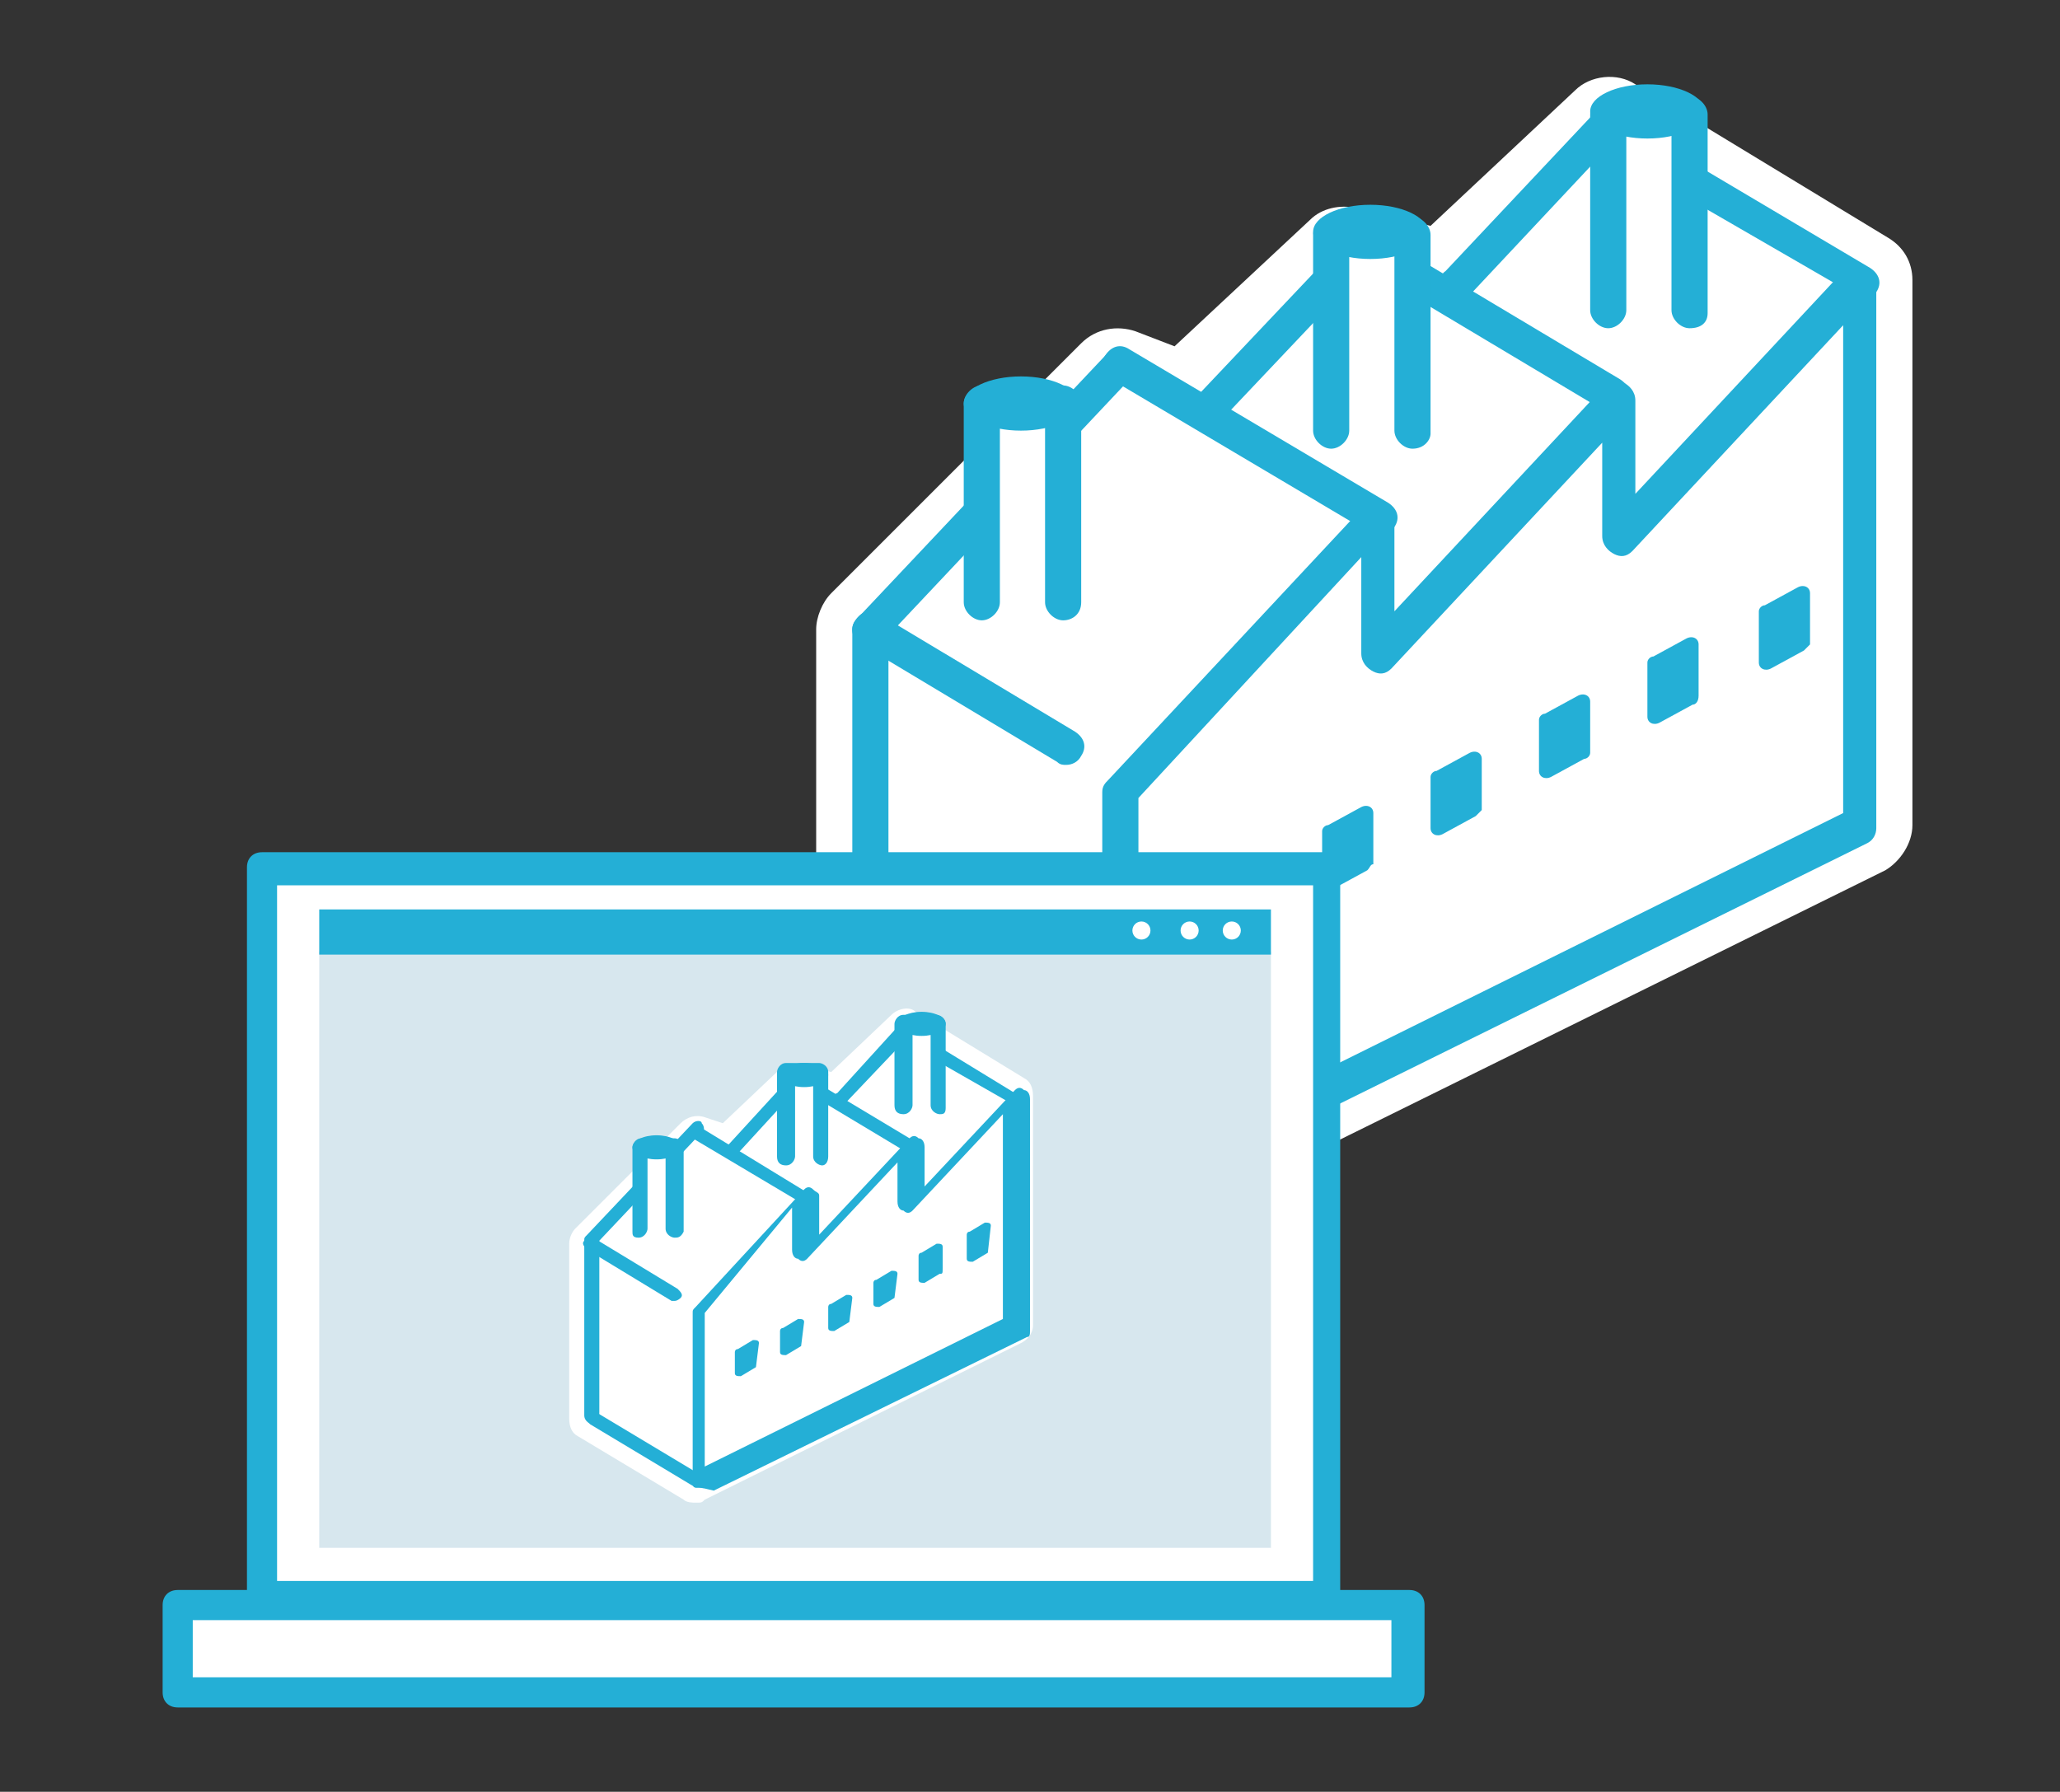 <?xml version="1.0" encoding="utf-8"?>
<!-- Generator: Adobe Illustrator 25.0.0, SVG Export Plug-In . SVG Version: 6.00 Build 0)  -->
<svg version="1.1" id="レイヤー_1" xmlns="http://www.w3.org/2000/svg" xmlns:xlink="http://www.w3.org/1999/xlink" x="0px"
	 y="0px" width="68.4px" height="59.5px" viewBox="0 0 68.4 59.5" style="enable-background:new 0 0 68.4 59.5;"
	 xml:space="preserve">
<rect x="0" y="0" width="68.4" height="59.5" fill="#333333" stroke="none"/>
<style type="text/css">
	.st0{fill:#FFFFFF;}
	.st1{fill:#24AFD6;}
	.st2{fill:none;}
	.st3{opacity:0.93;}
	.st4{fill:#D4E5ED;}
</style>
<g>
	<g>
		<g>
			<polygon class="st0" points="28.8,34.5 37.1,39.6 61.8,27.4 61.8,9.3 53.4,4.2 48,9.3 44.6,8.5 39.3,13.5 37.1,12.5 28.8,20.9 
							"/>
			<path class="st0" d="M37.1,41.2c-0.3,0-0.6-0.1-0.9-0.2l-8.3-5c-0.5-0.3-0.8-0.8-0.8-1.4V20.9c0-0.4,0.2-0.9,0.5-1.2l8.3-8.3
				c0.5-0.5,1.2-0.6,1.8-0.4l1.3,0.5l4.5-4.2c0.4-0.4,1-0.5,1.5-0.4l2.5,0.6L52.3,3c0.5-0.5,1.4-0.6,2-0.2l8.4,5.1
				c0.5,0.3,0.8,0.8,0.8,1.4v18.1c0,0.6-0.4,1.2-0.9,1.5L37.9,41.1C37.6,41.2,37.4,41.2,37.1,41.2z M30.5,33.6l6.7,4.1l22.9-11.3
				V10.2l-6.5-4l-4.5,4.2c-0.4,0.4-1,0.5-1.5,0.4l-2.5-0.6l-4.6,4.3c-0.5,0.4-1.2,0.6-1.8,0.3l-1.3-0.5l-7,7.1L30.5,33.6L30.5,33.6z
				"/>
		</g>
		<g>
			<g>
				<g>
					<polyline class="st0" points="37.2,12.1 28.9,20.9 28.9,34.5 					"/>
					<path class="st1" d="M28.9,35.1c-0.3,0-0.6-0.3-0.6-0.6V20.9c0-0.2,0.1-0.3,0.2-0.4l8.3-8.8c0.2-0.2,0.6-0.2,0.8,0
						s0.2,0.6,0,0.8l-8.1,8.6v13.5C29.5,34.9,29.2,35.1,28.9,35.1z"/>
				</g>
				<g>
					<line class="st2" x1="45.5" y1="7.8" x2="40.2" y2="13.5"/>
					<path class="st1" d="M40.2,14.1c-0.1,0-0.3-0.1-0.4-0.2c-0.2-0.2-0.3-0.6,0-0.8l5.3-5.6c0.2-0.2,0.6-0.3,0.8,0
						c0.2,0.2,0.3,0.6,0,0.8l-5.3,5.6C40.5,14,40.4,14.1,40.2,14.1z"/>
				</g>
				<g>
					<polyline class="st0" points="61.9,9.3 53.2,4.2 48.4,9.3 					"/>
					<path class="st1" d="M61.9,9.9c-0.1,0-0.2,0-0.3-0.1L53.3,5l-4.5,4.8c-0.2,0.2-0.6,0.3-0.8,0c-0.2-0.2-0.3-0.6,0-0.8l4.8-5.1
						c0.2-0.2,0.5-0.2,0.7-0.1l8.6,5.1c0.3,0.2,0.4,0.5,0.2,0.8C62.3,9.8,62.1,9.9,61.9,9.9z"/>
				</g>
			</g>
			<g>
				<g>
					<polygon class="st0" points="53.8,17.9 53.8,13.3 45.8,21.9 45.8,17.2 37.2,26.3 37.2,39.6 61.9,27.4 61.9,9.3 					"/>
					<path class="st1" d="M37.2,40.2c-0.1,0-0.2,0-0.3-0.1c-0.2-0.1-0.3-0.3-0.3-0.5V26.3c0-0.2,0.1-0.3,0.2-0.4l8.5-9.1
						c0.2-0.2,0.4-0.2,0.6-0.1c0.2,0.1,0.4,0.3,0.4,0.5v3.1l7-7.5c0.2-0.2,0.4-0.2,0.6-0.1c0.2,0.1,0.4,0.3,0.4,0.6v3.1l7-7.5
						c0.2-0.2,0.4-0.2,0.6-0.1c0.2,0.1,0.4,0.3,0.4,0.6v18.1c0,0.2-0.1,0.4-0.3,0.5L37.5,40.1C37.4,40.1,37.3,40.2,37.2,40.2z
						 M37.8,26.5v12.1L61.2,27V10.8l-7,7.5c-0.2,0.2-0.4,0.2-0.6,0.1c-0.2-0.1-0.4-0.3-0.4-0.6v-3.1l-7,7.5
						c-0.2,0.2-0.4,0.2-0.6,0.1c-0.2-0.1-0.4-0.3-0.4-0.6v-3.2L37.8,26.5z"/>
				</g>
			</g>
			<g>
				<line class="st2" x1="37.2" y1="39.6" x2="28.9" y2="34.5"/>
				<path class="st1" d="M37.2,40.1c-0.1,0-0.2,0-0.3-0.1l-8.3-5c-0.3-0.2-0.4-0.5-0.2-0.8c0.2-0.3,0.5-0.4,0.8-0.2l8.3,5
					c0.3,0.2,0.4,0.5,0.2,0.8C37.6,40,37.4,40.1,37.2,40.1z"/>
			</g>
			<g>
				<line class="st2" x1="28.9" y1="20.9" x2="35.4" y2="24.8"/>
				<path class="st1" d="M35.4,25.4c-0.1,0-0.2,0-0.3-0.1l-6.5-3.9c-0.3-0.2-0.4-0.5-0.2-0.8c0.2-0.3,0.5-0.4,0.8-0.2l6.5,3.9
					c0.3,0.2,0.4,0.5,0.2,0.8C35.8,25.3,35.6,25.4,35.4,25.4z"/>
			</g>
			<g>
				<line class="st2" x1="37.2" y1="12.1" x2="45.8" y2="17.2"/>
				<path class="st1" d="M45.8,17.8c-0.1,0-0.2,0-0.3-0.1l-8.6-5.1c-0.3-0.2-0.4-0.5-0.2-0.8s0.5-0.4,0.8-0.2l8.6,5.1
					c0.3,0.2,0.4,0.5,0.2,0.8C46.2,17.7,46,17.8,45.8,17.8z"/>
			</g>
			<g>
				<line class="st2" x1="45.3" y1="8.2" x2="53.5" y2="13.1"/>
				<path class="st1" d="M53.5,13.7c-0.1,0-0.2,0-0.3-0.1L45,8.7c-0.3-0.2-0.4-0.5-0.2-0.8s0.5-0.4,0.8-0.2l8.2,4.9
					c0.3,0.2,0.4,0.5,0.2,0.8C53.9,13.6,53.7,13.7,53.5,13.7z"/>
			</g>
			<path class="st1" d="M41.8,30.7l-1.1,0.6c-0.2,0.1-0.4,0-0.4-0.2v-1.7c0-0.1,0.1-0.2,0.2-0.2l1.1-0.6c0.2-0.1,0.4,0,0.4,0.2v1.7
				C41.9,30.6,41.9,30.7,41.8,30.7z"/>
			<path class="st1" d="M45.4,28.9l-1.1,0.6c-0.2,0.1-0.4,0-0.4-0.2v-1.7c0-0.1,0.1-0.2,0.2-0.2l1.1-0.6c0.2-0.1,0.4,0,0.4,0.2v1.7
				C45.5,28.7,45.5,28.8,45.4,28.9z"/>
			<path class="st1" d="M49,27.1l-1.1,0.6c-0.2,0.1-0.4,0-0.4-0.2v-1.7c0-0.1,0.1-0.2,0.2-0.2l1.1-0.6c0.2-0.1,0.4,0,0.4,0.2v1.7
				C49.2,26.9,49.1,27,49,27.1z"/>
			<path class="st1" d="M52.6,25.2l-1.1,0.6c-0.2,0.1-0.4,0-0.4-0.2v-1.7c0-0.1,0.1-0.2,0.2-0.2l1.1-0.6c0.2-0.1,0.4,0,0.4,0.2V25
				C52.8,25.1,52.7,25.2,52.6,25.2z"/>
			<path class="st1" d="M56.2,23.4L55.1,24c-0.2,0.1-0.4,0-0.4-0.2V22c0-0.1,0.1-0.2,0.2-0.2l1.1-0.6c0.2-0.1,0.4,0,0.4,0.2v1.7
				C56.4,23.3,56.3,23.4,56.2,23.4z"/>
			<path class="st1" d="M59.9,21.6l-1.1,0.6c-0.2,0.1-0.4,0-0.4-0.2v-1.7c0-0.1,0.1-0.2,0.2-0.2l1.1-0.6c0.2-0.1,0.4,0,0.4,0.2v1.7
				C60,21.5,60,21.5,59.9,21.6z"/>
			<g>
				<g>
					<polyline class="st0" points="35.3,20 35.3,13.5 32.6,13.5 32.6,20 					"/>
					<path class="st1" d="M35.3,20.6c-0.3,0-0.6-0.3-0.6-0.6v-6h-1.5v6c0,0.3-0.3,0.6-0.6,0.6S32,20.3,32,20v-6.6
						c0-0.3,0.3-0.6,0.6-0.6h2.7c0.3,0,0.6,0.3,0.6,0.6V20C35.9,20.4,35.6,20.6,35.3,20.6z"/>
				</g>
				<ellipse class="st1" cx="33.9" cy="13.4" rx="1.9" ry="0.9"/>
			</g>
			<g>
				<g>
					<polyline class="st0" points="46.9,14.3 46.9,7.8 44.2,7.8 44.2,14.3 					"/>
					<path class="st1" d="M46.9,14.9c-0.3,0-0.6-0.3-0.6-0.6v-6h-1.5v6c0,0.3-0.3,0.6-0.6,0.6s-0.6-0.3-0.6-0.6V7.8
						c0-0.3,0.3-0.6,0.6-0.6h2.7c0.3,0,0.6,0.3,0.6,0.6v6.6C47.5,14.6,47.3,14.9,46.9,14.9z"/>
				</g>
				<ellipse class="st1" cx="45.5" cy="7.7" rx="1.9" ry="0.9"/>
			</g>
			<g>
				<g>
					<polyline class="st0" points="56.1,10.4 56.1,3.8 53.4,3.8 53.4,10.4 					"/>
					<path class="st1" d="M56.1,10.9c-0.3,0-0.6-0.3-0.6-0.6v-6H54v6c0,0.3-0.3,0.6-0.6,0.6s-0.6-0.3-0.6-0.6V3.8
						c0-0.3,0.3-0.6,0.6-0.6h2.7c0.3,0,0.6,0.3,0.6,0.6v6.6C56.7,10.7,56.5,10.9,56.1,10.9z"/>
				</g>
				<ellipse class="st1" cx="54.7" cy="3.7" rx="1.9" ry="0.9"/>
			</g>
		</g>
	</g>
</g>
<g>
	<rect x="8.7" y="28.8" class="st0" width="35.4" height="24.2"/>
	<path class="st1" d="M44,53.6H8.7c-0.3,0-0.5-0.2-0.5-0.5V28.8c0-0.3,0.2-0.5,0.5-0.5H44c0.3,0,0.5,0.2,0.5,0.5V53
		C44.6,53.4,44.3,53.6,44,53.6z M9.2,52.5h34.4V29.4H9.2V52.5z"/>
</g>
<g class="st3">
	<rect x="10.6" y="31.6" class="st4" width="31.6" height="19.8"/>
</g>
<g>
	<rect x="5.9" y="53.3" class="st0" width="40.9" height="2.9"/>
	<path class="st1" d="M46.8,56.7H5.9c-0.3,0-0.5-0.2-0.5-0.5v-2.9c0-0.3,0.2-0.5,0.5-0.5h40.9c0.3,0,0.5,0.2,0.5,0.5v2.9
		C47.3,56.5,47.1,56.7,46.8,56.7z M6.4,55.7h39.8v-1.9H6.4V55.7z"/>
</g>
<rect x="10.6" y="30.2" class="st1" width="31.6" height="1.5"/>
<circle class="st0" cx="40.9" cy="30.9" r="0.3"/>
<circle class="st0" cx="39.5" cy="30.9" r="0.3"/>
<circle class="st0" cx="37.9" cy="30.9" r="0.3"/>
<g>
	<g>
		<g>
			<polygon class="st0" points="19.6,47 23.1,49.2 33.6,44 33.6,36.4 30,34.2 27.7,36.4 26.3,36 24.1,38.1 23.1,37.7 19.6,41.3 			
				"/>
			<path class="st0" d="M23.1,49.9c-0.1,0-0.3,0-0.4-0.1l-3.5-2.1c-0.2-0.1-0.3-0.3-0.3-0.6v-5.8c0-0.2,0.1-0.4,0.2-0.5l3.5-3.5
				c0.2-0.2,0.5-0.3,0.8-0.2l0.6,0.2l1.9-1.8c0.2-0.2,0.4-0.2,0.6-0.2l1.1,0.3l2-1.9c0.2-0.2,0.6-0.3,0.8-0.1l3.6,2.2
				c0.2,0.1,0.3,0.3,0.3,0.6V44c0,0.3-0.2,0.5-0.4,0.6l-10.5,5.2C23.3,49.9,23.3,49.9,23.1,49.9z M20.3,46.6l2.8,1.7l9.7-4.8v-6.9
				l-2.8-1.7l-1.9,1.8C28,37,27.8,37,27.6,37l-1.1-0.3l-1.9,1.8c-0.2,0.2-0.5,0.3-0.8,0.1l-0.6-0.2l-3,3L20.3,46.6L20.3,46.6z"/>
		</g>
		<g>
			<g>
				<g>
					<polyline class="st0" points="23.2,37.5 19.7,41.3 19.7,47 					"/>
					<path class="st1" d="M19.7,47.3c-0.1,0-0.3-0.1-0.3-0.3v-5.8c0-0.1,0-0.1,0.1-0.2l3.5-3.7c0.1-0.1,0.3-0.1,0.3,0
						c0.1,0.1,0.1,0.3,0,0.3l-3.4,3.6v5.7C19.9,47.2,19.8,47.3,19.7,47.3z"/>
				</g>
				<g>
					<line class="st2" x1="26.7" y1="35.7" x2="24.4" y2="38.1"/>
					<path class="st1" d="M24.4,38.4c0,0-0.1,0-0.2-0.1c-0.1-0.1-0.1-0.3,0-0.3l2.2-2.4c0.1-0.1,0.3-0.1,0.3,0
						c0.1,0.1,0.1,0.3,0,0.3l-2.2,2.4C24.6,38.4,24.5,38.4,24.4,38.4z"/>
				</g>
				<g>
					<polyline class="st0" points="33.6,36.4 29.9,34.2 27.9,36.4 					"/>
					<path class="st1" d="M33.6,36.6c0,0-0.1,0-0.1,0l-3.5-2l-1.9,2c-0.1,0.1-0.3,0.1-0.3,0c-0.1-0.1-0.1-0.3,0-0.3l2-2.2
						c0.1-0.1,0.2-0.1,0.3,0l3.6,2.2c0.1,0.1,0.2,0.2,0.1,0.3C33.8,36.6,33.7,36.6,33.6,36.6z"/>
				</g>
			</g>
			<g>
				<g>
					<polygon class="st0" points="30.2,40 30.2,38.1 26.8,41.7 26.8,39.7 23.2,43.6 23.2,49.2 33.6,44 33.6,36.4 					"/>
					<path class="st1" d="M23.2,49.4c0,0-0.1,0-0.1,0c-0.1,0-0.1-0.1-0.1-0.2v-5.6c0-0.1,0-0.1,0.1-0.2l3.6-3.9
						c0.1-0.1,0.2-0.1,0.3,0s0.2,0.1,0.2,0.2V41l3-3.2c0.1-0.1,0.2-0.1,0.3,0c0.1,0,0.2,0.1,0.2,0.3v1.3l3-3.2
						c0.1-0.1,0.2-0.1,0.3,0c0.1,0,0.2,0.1,0.2,0.3v7.7c0,0.1,0,0.2-0.1,0.2l-10.4,5.1C23.3,49.4,23.2,49.4,23.2,49.4z M23.4,43.6
						v5.1l9.9-4.9V37l-3,3.2c-0.1,0.1-0.2,0.1-0.3,0c-0.1,0-0.2-0.1-0.2-0.3v-1.3l-3,3.2c-0.1,0.1-0.2,0.1-0.3,0
						c-0.1,0-0.2-0.1-0.2-0.3v-1.4L23.4,43.6z"/>
				</g>
			</g>
			<g>
				<line class="st2" x1="23.2" y1="49.2" x2="19.7" y2="47"/>
				<path class="st1" d="M23.2,49.4c0,0-0.1,0-0.1,0l-3.5-2.1c-0.1-0.1-0.2-0.2-0.1-0.3c0.1-0.1,0.2-0.2,0.3-0.1l3.5,2.1
					c0.1,0.1,0.2,0.2,0.1,0.3C23.3,49.4,23.3,49.4,23.2,49.4z"/>
			</g>
			<g>
				<line class="st2" x1="19.7" y1="41.3" x2="22.4" y2="42.9"/>
				<path class="st1" d="M22.4,43.2c0,0-0.1,0-0.1,0l-2.8-1.7c-0.1-0.1-0.2-0.2-0.1-0.3c0.1-0.1,0.2-0.2,0.3-0.1l2.8,1.7
					c0.1,0.1,0.2,0.2,0.1,0.3C22.6,43.1,22.5,43.2,22.4,43.2z"/>
			</g>
			<g>
				<line class="st2" x1="23.2" y1="37.5" x2="26.8" y2="39.7"/>
				<path class="st1" d="M26.8,40c0,0-0.1,0-0.1,0L23,37.8c-0.1-0.1-0.2-0.2-0.1-0.3c0.1-0.1,0.2-0.2,0.3-0.1l3.6,2.2
					c0.1,0.1,0.2,0.2,0.1,0.3C27,39.9,26.9,40,26.8,40z"/>
			</g>
			<g>
				<line class="st2" x1="26.6" y1="35.9" x2="30.1" y2="38"/>
				<path class="st1" d="M30.1,38.2c0,0-0.1,0-0.1,0l-3.5-2.1c-0.1-0.1-0.2-0.2-0.1-0.3c0.1-0.1,0.2-0.2,0.3-0.1l3.5,2.1
					c0.1,0.1,0.2,0.2,0.1,0.3C30.2,38.2,30.2,38.2,30.1,38.2z"/>
			</g>
			<path class="st1" d="M25.1,45.4l-0.5,0.3c-0.1,0-0.2,0-0.2-0.1v-0.7c0,0,0-0.1,0.1-0.1l0.5-0.3c0.1,0,0.2,0,0.2,0.1L25.1,45.4
				C25.2,45.4,25.2,45.4,25.1,45.4z"/>
			<path class="st1" d="M26.6,44.7l-0.5,0.3c-0.1,0-0.2,0-0.2-0.1v-0.7c0,0,0-0.1,0.1-0.1l0.5-0.3c0.1,0,0.2,0,0.2,0.1L26.6,44.7
				C26.7,44.6,26.7,44.6,26.6,44.7z"/>
			<path class="st1" d="M28.2,43.9l-0.5,0.3c-0.1,0-0.2,0-0.2-0.1v-0.7c0,0,0-0.1,0.1-0.1l0.5-0.3c0.1,0,0.2,0,0.2,0.1L28.2,43.9
				C28.3,43.8,28.2,43.9,28.2,43.9z"/>
			<path class="st1" d="M29.7,43.1l-0.5,0.3c-0.1,0-0.2,0-0.2-0.1v-0.7c0,0,0-0.1,0.1-0.1l0.5-0.3c0.1,0,0.2,0,0.2,0.1L29.7,43.1
				C29.8,43,29.7,43.1,29.7,43.1z"/>
			<path class="st1" d="M31.2,42.3l-0.5,0.3c-0.1,0-0.2,0-0.2-0.1v-0.8c0,0,0-0.1,0.1-0.1l0.5-0.3c0.1,0,0.2,0,0.2,0.1v0.7
				C31.3,42.3,31.3,42.3,31.2,42.3z"/>
			<path class="st1" d="M32.8,41.6l-0.5,0.3c-0.1,0-0.2,0-0.2-0.1V41c0,0,0-0.1,0.1-0.1l0.5-0.3c0.1,0,0.2,0,0.2,0.1L32.8,41.6
				C32.8,41.5,32.8,41.5,32.8,41.6z"/>
			<g>
				<g>
					<polyline class="st0" points="22.4,40.9 22.4,38.1 21.2,38.1 21.2,40.9 					"/>
					<path class="st1" d="M22.4,41.1c-0.1,0-0.3-0.1-0.3-0.3v-2.5h-0.6v2.5c0,0.1-0.1,0.3-0.3,0.3S21,41,21,40.9v-2.8
						c0-0.1,0.1-0.3,0.3-0.3h1.1c0.1,0,0.3,0.1,0.3,0.3v2.8C22.6,41.1,22.5,41.1,22.4,41.1z"/>
				</g>
				<ellipse class="st1" cx="21.8" cy="38.1" rx="0.8" ry="0.4"/>
			</g>
			<g>
				<g>
					<polyline class="st0" points="27.3,38.5 27.3,35.7 26.1,35.7 26.1,38.5 					"/>
					<path class="st1" d="M27.3,38.7c-0.1,0-0.3-0.1-0.3-0.3v-2.5h-0.6v2.5c0,0.1-0.1,0.3-0.3,0.3s-0.3-0.1-0.3-0.3v-2.8
						c0-0.1,0.1-0.3,0.3-0.3h1.1c0.1,0,0.3,0.1,0.3,0.3v2.8C27.5,38.6,27.4,38.7,27.3,38.7z"/>
				</g>
				<ellipse class="st1" cx="26.7" cy="35.7" rx="0.8" ry="0.4"/>
			</g>
			<g>
				<g>
					<polyline class="st0" points="31.2,36.8 31.2,34 30,34 30,36.8 					"/>
					<path class="st1" d="M31.2,37c-0.1,0-0.3-0.1-0.3-0.3v-2.5h-0.6v2.5c0,0.1-0.1,0.3-0.3,0.3s-0.3-0.1-0.3-0.3V34
						c0-0.1,0.1-0.3,0.3-0.3h1.1c0.1,0,0.3,0.1,0.3,0.3v2.8C31.4,37,31.3,37,31.2,37z"/>
				</g>
				<ellipse class="st1" cx="30.6" cy="34" rx="0.8" ry="0.4"/>
			</g>
		</g>
	</g>
</g>
</svg>
